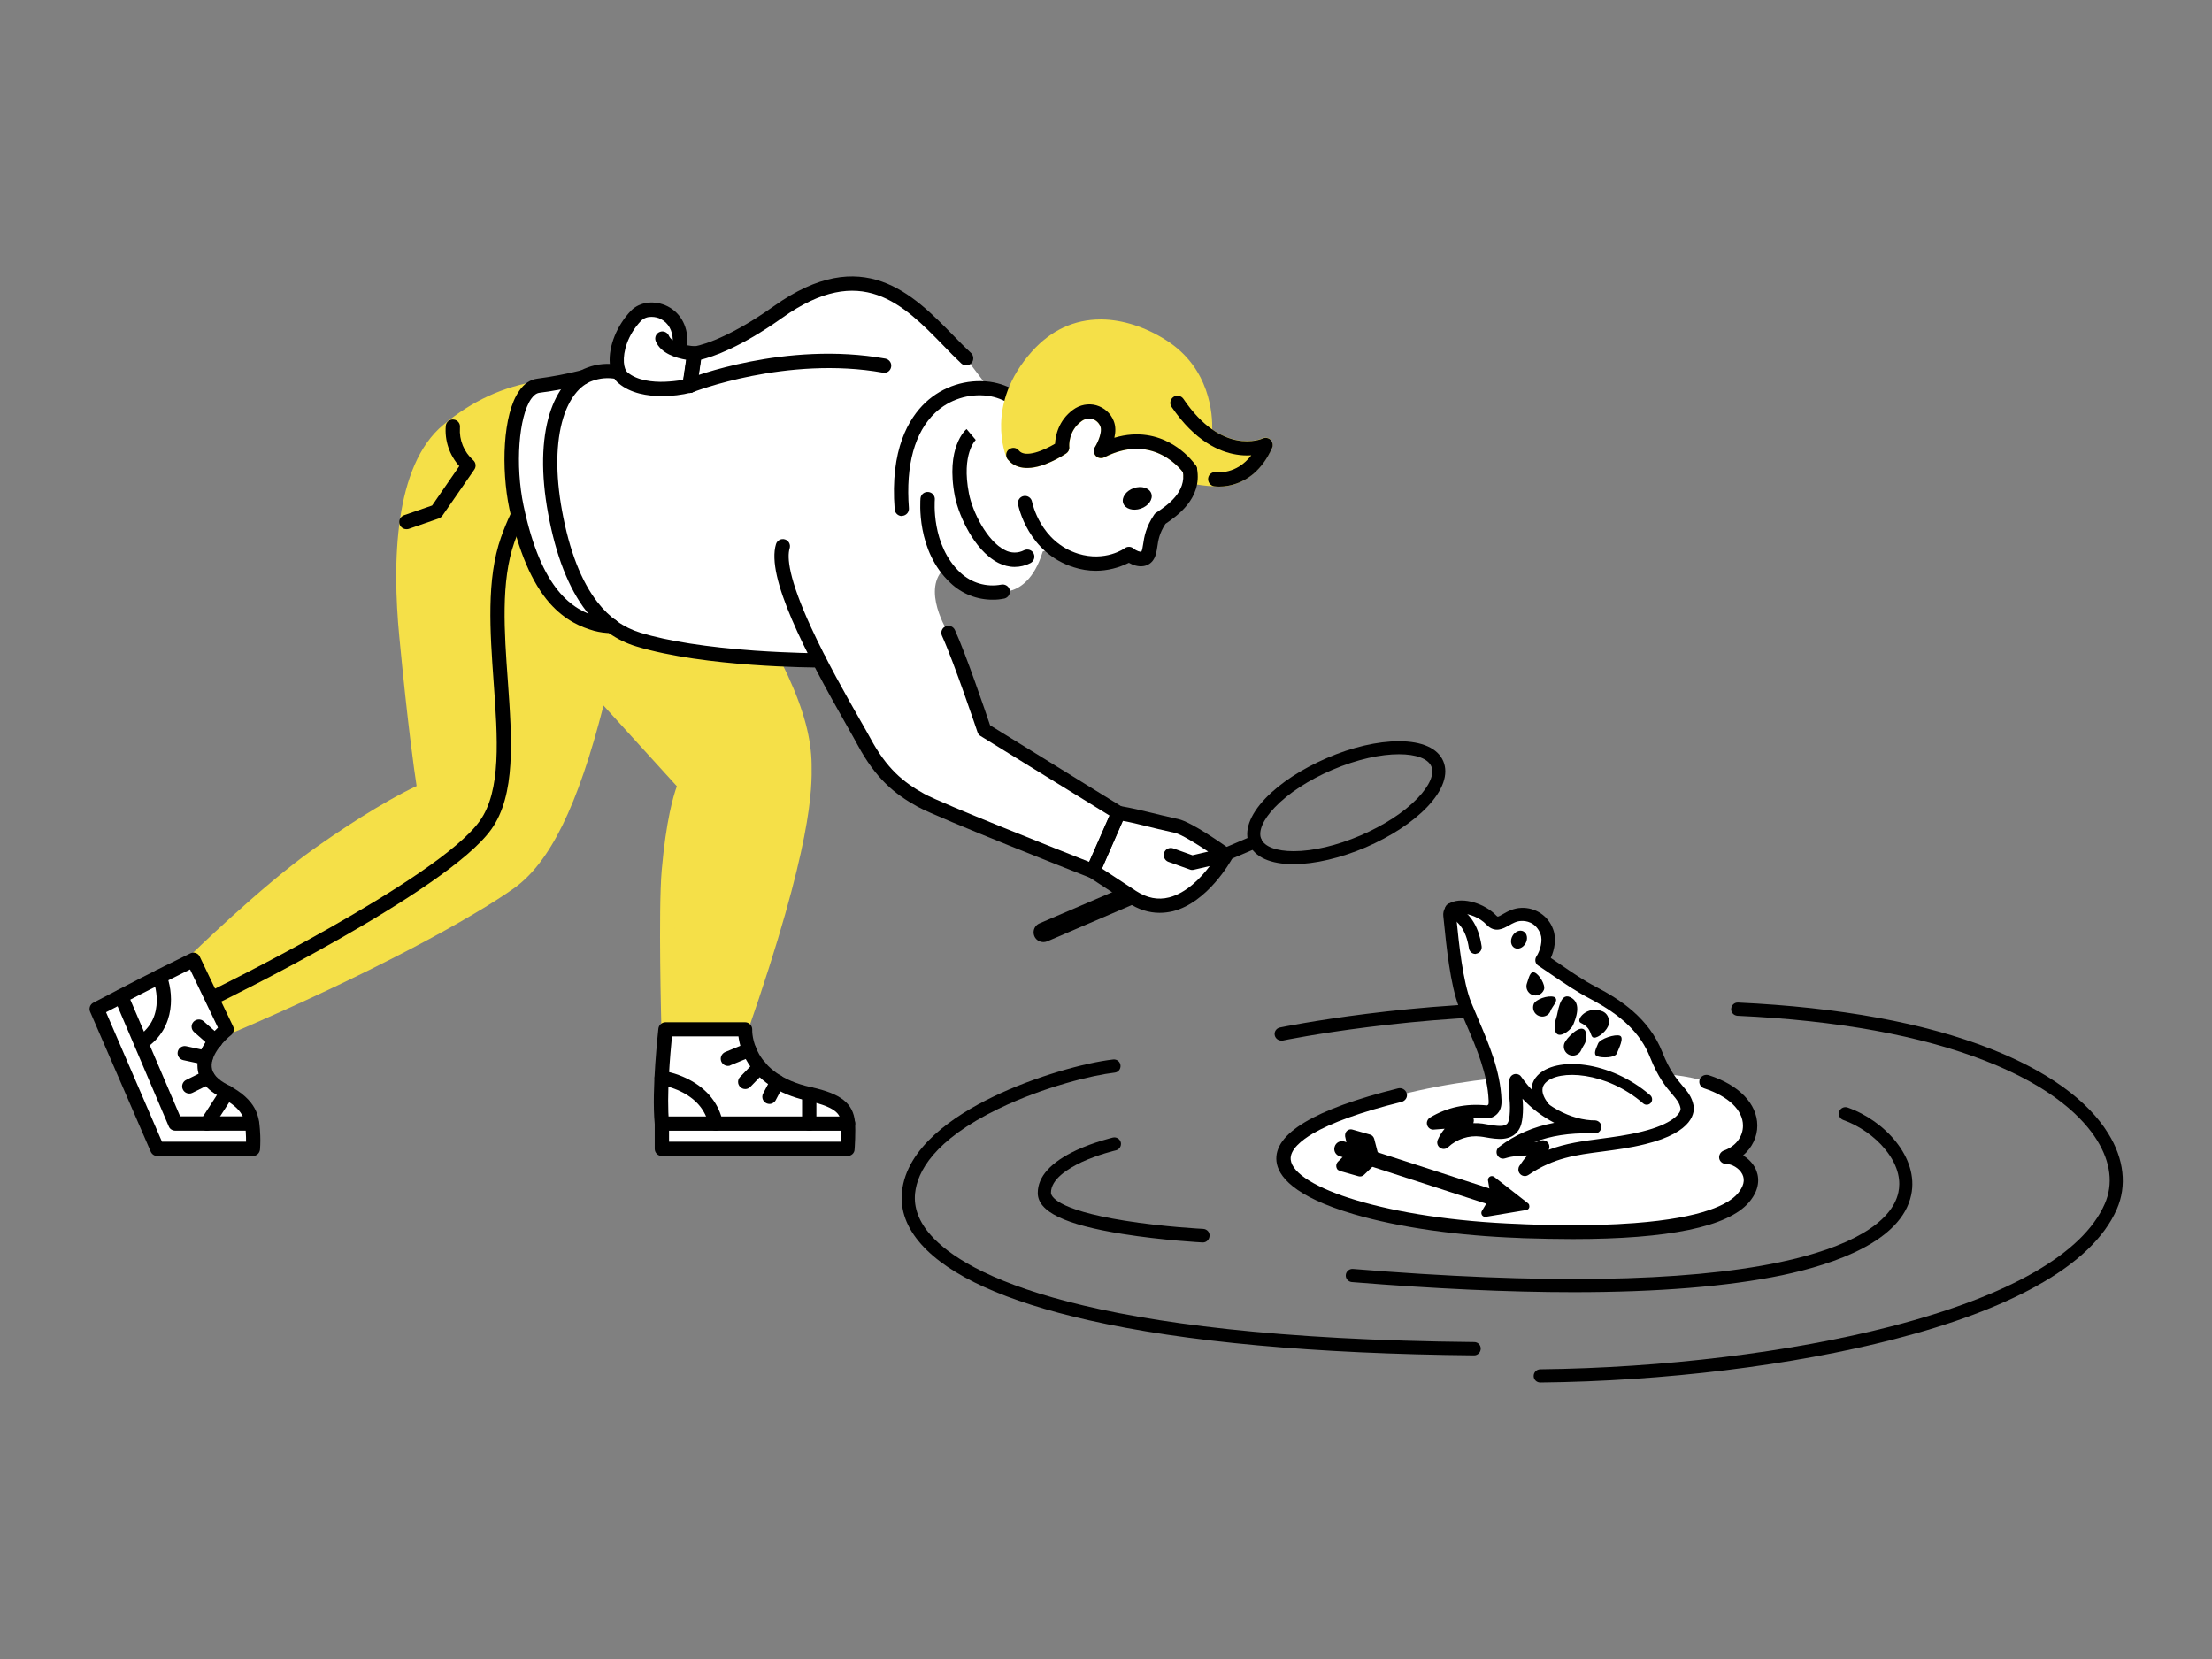 <?xml version="1.0" encoding="utf-8"?>
<!-- Generator: Adobe Illustrator 26.0.2, SVG Export Plug-In . SVG Version: 6.00 Build 0)  -->
<svg version="1.1" id="Ebene_1" xmlns="http://www.w3.org/2000/svg" xmlns:xlink="http://www.w3.org/1999/xlink" x="0px" y="0px"
	 viewBox="0 0 4000 3000" style="enable-background:new 0 0 4000 3000;" xml:space="preserve">
<rect x="0" y="0" width="4000" height="3000" fill="#808080" stroke="none"/>
<style type="text/css">
	.st0{fill:#FFFFFF;}
	.st1{fill:#F5E048;}
	.st2{fill:none;}
</style>
<g>
	<g transform="translate(1368.0 1508.0) rotate(0.0 287.0 140.0)  scale(1.511 1.507)">
		<g>
			<path d="M540.7,41.2c-4.3,0-7.8-3.5-7.8-7.8c0-3.1,1.8-6,4.7-7.1l56.3-24.1c3.9-1.7,8.6,0.1,10.2,4c1.7,3.9-0.1,8.6-4,10.2
				l-56.4,24.1C542.7,41,541.7,41.2,540.7,41.2z"/>
			<path d="M642.6,36.3c-27.5,0-46.3-8.4-52.9-23.9c-6.6-15.4,0.3-35,19.3-55c17.5-18.4,43.7-35.5,73.7-48.5
				c30-13,60.6-20.1,86-20.1h0.3c27.5,0,46.3,8.4,52.9,23.9s-0.3,35-19.3,55c-17.5,18.4-43.7,35.5-73.7,48.5
				c-30.1,12.8-60.6,20-85.9,20.1H642.6z M768.8-95.6c-21.3,0-49.4,5.7-79.9,18.8c-28.1,12.1-52.5,28-68.6,44.9
				C606-16.9,600.1-3,604.1,6.2s18.2,14.5,38.8,14.5c23.3,0,51.6-6.7,79.8-18.8c28.1-12.1,52.5-28,68.6-44.9
				c14.3-15,20.2-28.9,16.3-38.1C803.6-90.3,789.5-95.6,768.8-95.6z"/>
			<path d="M343.3,129.8c-6.5,0-11.7-5.2-11.7-11.7c0-4.7,2.7-8.9,7.1-10.8L548.8,17c5.8-2.6,12.8,0,15.4,6c2.6,5.8,0,12.8-6,15.4
				c-0.1,0-0.1,0.1-0.3,0.1l-210,90.4C346.4,129.5,344.8,129.8,343.3,129.8z"/>
		</g>
	</g>
	<g transform="translate(1706.0 1970.0) rotate(0.0 336.0 116.0)  scale(1.592 1.529)">
		<g id="Frog_1_-i2">
			<path class="st0" d="M518.1,6.7c112.1-30.1,234-27.2,290-25.4c127.2,4.9,124.5,82.9,80.9,98.6c16.2-0.1,41.8,21.4,19.3,48.5
				c-41.1,49.9-227.3,40-254,39c-48.1-1.4-81.5-4.4-127.8-10.2C420.6,146.1,275.4,74,518.1,6.7z"/>
			<path d="M714.8,177c-17.1,0-35.4-0.4-54.6-1c-2.3-0.1-4.4-0.1-5.8-0.3c-70.6-2.6-137.2-12.6-187.9-28
				c-69.7-21.3-86.4-45.8-88.2-62.6c-3.5-32.7,42.9-61.7,138-86.3c4.4-1.2,8.8,1.6,10,6s-1.6,8.8-6,10
				c-45.7,11.8-79.6,24.5-101.2,37.7c-11.9,7.4-25.9,18.8-24.6,30.7c3.5,32.2,109,70.4,260.5,76c1.4,0,3.5,0.1,5.8,0.3
				c19.8,0.8,72.4,2.7,123.9-1.4c78.5-6.2,107.1-22.4,117.5-34.9c6.7-8.3,8.6-16,5.3-22.8c-3.5-7.4-12.2-12.2-18.2-12.2h-0.1
				c-4,0-7.4-2.9-8-6.7s1.6-7.8,5.3-9.2c13.2-4.8,21.8-16.3,21.7-29.7c-0.1-18.2-16.6-34.5-44-43.8c-4.3-1.4-6.6-6.1-5.2-10.4
				c1.4-4.3,6.1-6.6,10.4-5.2c34.2,11.5,54.9,33.7,55.1,59.3c0.1,13.6-6,26.5-16.1,35.5c5.8,3.9,10.9,9.2,13.9,15.4
				c3.5,7.4,7.3,22.4-7.4,40.3C891,162.5,823.8,177,714.8,177z"/>
		</g>
	</g>
	<g transform="translate(52.0 860.0) rotate(0.0 825.0 613.0)  scale(1.66 1.66)">
		<g>
			<g>
				<g>
					<g>
						<path class="st1" d="M845.1,314.3c-0.8-56-33.5-122.7-110.8-239.3c0,0-58.2,4.5-99.5-32.7c-83-75-41.4-141.3-41.4-141.3
							s-22.7,1.4-36.8,3.6c-32.3,4.9-66,17.6-100.1,46C398.8-1.3,406.8,124.9,411.4,174c11,116.7,19.7,168.6,19.7,168.6
							c-34.9,15.4-81.2,45.5-116.2,70.2c-57.3,40.3-135,116.3-135,116.3l34.6,72.2c174.5-74.5,275-134,309.2-158.2
							c43.5-30.9,73-106.5,98.1-208.8l93,102.3c0,0-11.7,23.6-17.8,93.9c-3.8,43.5-0.3,172.6-0.3,172.6h79
							C842.7,410.8,845.5,347.3,845.1,314.3z"/>
						<path class="st1" d="M775.7,611.1H697c-4.3,0-7.7-3.4-7.8-7.5c-0.1-5.3-3.5-130.1,0.3-173.6c4.7-54.1,12.7-81.2,16.5-91.6
							l-79.9-87.9c-28,109.6-58.4,171.2-97.7,199.2c-43.1,30.6-150.2,90.7-310.7,159.2c-3.9,1.7-8.3,0-10.1-3.8L173,532.9
							c-1.4-3-0.8-6.6,1.6-8.9c0.8-0.8,78.7-76.9,135.9-117.3c25.6-18.2,73.4-50.4,112-68.5c-2.6-16.7-10-69.3-18.9-163.3
							c-7.7-80.4-5.6-185.6,47.9-230.1c31.6-26.3,65.6-42,103.9-47.7c14.1-2.2,36.4-3.6,37.5-3.6c4.3-0.3,8,3,8.3,7.3
							c0.1,1.7-0.3,3.2-1.2,4.7c-0.1,0.1-9.5,15.6-9.2,39.3c0.3,31.8,16.7,62.8,49.2,92.1c38.1,34.5,93.1,30.7,93.7,30.7
							c2.9-0.3,5.6,1.2,7.1,3.5c80.8,121.8,111.2,187.8,112,243.3l0,0c0.4,26.1,1.3,87.3-69.8,291.6C782,609,779,611.1,775.7,611.1z
							 M704.5,595.5h65.6c68.4-197.5,67.4-256,67.1-281.1l0,0c-0.8-51.6-29.8-114.7-107.1-231.5c-15.2,0.3-63.8-1.7-100.7-34.9
							c-24.8-22.4-54.3-58.8-54.3-104.5c0-11.5,1.9-23,5.7-33.7c-7.3,0.6-16.3,1.6-23.1,2.5c-35.4,5.3-66.9,19.8-96.4,44.4
							C438.1-24,423.6,11.8,418.1,62.9c-3.4,31.8-3.1,68.9,0.9,110.5c10.9,115.1,19.6,167.6,19.7,168.1c0.6,3.5-1.3,7-4.5,8.4
							c-38.4,17-88.5,50.8-114.9,69.4C270.7,453.7,206.1,515,189.5,531l28.9,60.4C423.2,503.5,510,443.5,519.3,436.9
							c37.2-26.5,67.4-91.3,95.1-204.3c1-4.2,5.2-6.7,9.5-5.7c1.6,0.4,2.9,1.2,3.9,2.3l93,102.3c2.2,2.3,2.6,5.8,1.2,8.7
							c-0.1,0.1-11.2,23.9-17,91.2C701.8,467.8,703.9,567.2,704.5,595.5z"/>
					</g>
					<path d="M199.3,577.2c-4.3,0-7.8-3.5-7.8-7.8c0-3,1.7-5.7,4.4-7c2.5-1.2,249.2-121.8,295.2-185.9
						c23.9-33.2,19.7-90.8,15.3-151.8c-3.9-55-8-111.8,8-157.3c11.8-33.3,33.7-77,71.5-95.9c3.8-1.9,8.6-0.5,10.5,3.4
						c1.9,3.8,0.5,8.6-3.4,10.5c-0.1,0-0.1,0.1-0.3,0.1c-18.3,9.1-44.1,31.6-63.7,87.2c-14.9,42.4-11,97.7-7.1,151
						c4.5,63.8,8.9,124.1-18.2,161.9C455.4,452.9,213,571.5,202.8,576.4C201.6,577,200.5,577.2,199.3,577.2z"/>
					<path d="M411.4,58.4c-4.3,0-7.8-3.5-7.8-7.8c0-3.4,2.1-6.2,5.2-7.4l30.6-10.6L469-10.3c-10.8-12.1-16.1-27.9-14.7-44
						c0.5-4.3,4.4-7.3,8.7-6.7c4.3,0.5,7.3,4.4,6.7,8.7c0,0.1,0,0.1,0,0.3c-0.9,13.4,4.4,26.3,14.4,35.2c3,2.6,3.5,7,1.3,10.2
						l-34.8,50.3c-0.9,1.3-2.3,2.3-3.9,3l-32.9,11.4C413.2,58.3,412.3,58.4,411.4,58.4z"/>
				</g>
				<g>
					<g>
						<path class="st0" d="M215.6,603.4l-36.3-75.9c0,0-49.2,24.1-78.6,39.7c-1.3,0.6-26.6,13.9-26.6,13.9l66,152.3h104.2
							c0.5-6.4,0.5-12.7,0-18.9c-1-13.1-1-28.3-31.1-44C163.1,644.7,215.6,603.4,215.6,603.4"/>
						<path d="M244.2,741.2H140c-3.1,0-5.8-1.8-7.1-4.7l-66-152.3c-1.7-3.8-0.1-8.2,3.5-10c8.8-4.5,25.6-13.4,26.6-13.9
							c29.2-15.4,78.3-39.6,78.9-39.8c3.9-1.9,8.6-0.3,10.4,3.5c0,0,0,0,0,0.1l36.3,75.9c1.6,3.2,0.6,7.3-2.2,9.5
							c-6.4,4.9-22.4,20.9-21.1,34.8c0.6,7.3,6.5,13.7,17.3,19.3c32.7,17,34.1,35.2,35.2,48.5l0.1,1.7c0.5,6.7,0.5,13.6,0,20.4
							C251.4,738.2,248.2,741.2,244.2,741.2z M145.1,725.6h91.6c0-3,0-6.7-0.3-10.5l-0.1-1.8c-0.9-11.8-1.8-22.8-26.8-35.9
							c-15.7-8.2-24.4-18.8-25.6-31.8c-1.8-19.1,14-36.4,22.2-44.2L175.7,538c-14.7,7.3-49,24.3-71.3,36.1
							c-0.9,0.5-12.6,6.6-20.2,10.5L145.1,725.6z"/>
					</g>
					<path d="M242.9,713.6h-83.3c-3.1,0-6-1.8-7.1-4.7l-59-138.5c-1.6-4,0.3-8.6,4.3-10.1c3.9-1.6,8.3,0.3,10,4L164.9,698H243
						c4.3,0,7.8,3.5,7.8,7.8C250.7,710.1,247.2,713.6,242.9,713.6L242.9,713.6z"/>
					<path d="M122.9,625.4c-4.3,0-7.8-3.5-7.8-7.8c0-2.6,1.3-5.1,3.5-6.5c32.6-21.5,17.4-60.7,16.7-62.4c-1.6-4,0.3-8.6,4.3-10.1
						s8.6,0.3,10.1,4.3l0,0c7.4,18,12.1,58.2-22.6,81.2C125.9,625,124.5,625.4,122.9,625.4z"/>
					<path d="M194.1,713.7c-4.3,0-7.8-3.5-7.8-7.8c0-1.6,0.4-3,1.3-4.3l21.8-33.7c2.3-3.6,7.1-4.8,10.8-2.5
						c3.6,2.3,4.8,7.1,2.5,10.8l-0.2,0.1L200.7,710C199.2,712.4,196.7,713.7,194.1,713.7z"/>
					<path d="M203.1,623.8c-1.9,0-3.8-0.6-5.1-1.9l-18-15.8c-3.2-2.9-3.5-7.8-0.6-11c2.9-3.1,7.7-3.5,10.9-0.8l18,15.8
						c3.2,2.9,3.5,7.8,0.8,11C207.5,622.8,205.4,623.8,203.1,623.8L203.1,623.8z"/>
					<path d="M192.8,641.8c-0.5,0-1.2,0-1.7-0.1l-22.8-4.9c-4.2-0.9-6.9-5.1-6-9.2c0.9-4.2,5.1-6.9,9.2-6l22.8,4.9
						c4.2,0.9,6.9,5.1,6,9.2C199.7,639.2,196.4,641.8,192.8,641.8z"/>
					<path d="M174.9,673.2c-4.3,0-7.8-3.5-7.8-7.8c0-3,1.7-5.7,4.3-7l20.2-10c3.9-1.8,8.6-0.1,10.4,3.8c1.8,3.8,0.3,8.3-3.5,10.2
						l-20.2,10C177.2,673,176.1,673.2,174.9,673.2z"/>
				</g>
				<g>
					<g>
						<path class="st0" d="M693.7,603.3c0,0-7.7,65.9-4,102.7v27.5h202.2c0,0,1.3-18.8,0.4-28.9c-1.3-13.5-7.8-23.5-41.9-30.9
							c-72.8-15.8-70-70.4-70-70.4H693.7z"/>
						<path d="M891.9,741.2H689.7c-4.3,0-7.8-3.5-7.8-7.8v-27.1c-3.6-37.4,3.8-101.3,4-103.9c0.5-3.9,3.8-6.9,7.8-6.9h86.6
							c4.3,0,7.8,3.5,7.8,7.8c0,0.1,0,0.3,0,0.4c-0.1,1.9-1,48.4,63.9,62.5c32.7,7.1,46,17.6,48,37.7c1,10.6-0.3,29.3-0.4,30.2
							C899.5,738.1,896.1,741.2,891.9,741.2z M697.5,725.6h187.2c0.4-6.7,0.4-13.6,0-20.4c-0.6-7.4-1.6-16.5-35.8-24
							c-22.3-4.9-52.1-16.6-67.6-45.1c-4.3-7.8-7-16.3-8.2-25.2h-72.4c-1.8,17.8-6.1,65.4-3.2,94.2c0,0.3,0,0.5,0,0.8V725.6z"/>
					</g>
					<g>
						<line class="st2" x1="689.7" y1="705.9" x2="892.5" y2="705.9"/>
						<path d="M892.5,713.7H689.7c-4.3,0-7.8-3.5-7.8-7.8s3.5-7.8,7.8-7.8h202.8c4.3,0,7.8,3.5,7.8,7.8
							C900.2,710.2,896.7,713.7,892.5,713.7L892.5,713.7z"/>
					</g>
					<g>
						<path class="st0" d="M689.5,656.1c0,0,50.1,6.9,58.9,49.8"/>
						<path d="M748.4,713.7c-3.6,0-6.9-2.6-7.7-6.2c-3.1-15.3-12.6-27.2-28.3-35.5c-7.5-3.9-15.7-6.7-24-8.2
							c-4.3-0.5-7.3-4.5-6.6-8.8c0.5-4.3,4.5-7.3,8.8-6.6l0,0c10,1.7,19.7,4.9,28.7,9.6c20,10.4,32.7,26.5,36.7,46.4
							c0.9,4.3-1.8,8.3-6.1,9.2C749.4,713.7,748.9,713.8,748.4,713.7L748.4,713.7z"/>
					</g>
					<path d="M850.2,713.7c-4.3,0-7.8-3.5-7.8-7.8v-32.2c0-4.3,3.5-7.8,7.8-7.8s7.8,3.5,7.8,7.8v32.2
						C858,710.3,854.5,713.7,850.2,713.7L850.2,713.7z"/>
					<g>
						<line class="st2" x1="761.6" y1="635.3" x2="784.9" y2="625.9"/>
						<path d="M761.6,643.1c-4.3,0-7.8-3.5-7.8-7.8c0-3.1,1.9-6,4.8-7.3l23.3-9.6c4-1.7,8.6,0.3,10.1,4.3c1.7,4-0.3,8.6-4.3,10.1
							l-23.3,9.6C763.7,643,762.6,643.1,761.6,643.1z"/>
					</g>
					<g>
						<line class="st2" x1="780.5" y1="660.5" x2="796.2" y2="644.4"/>
						<path d="M780.5,668.3c-4.3,0-7.8-3.5-7.8-7.8c0-2.1,0.8-4,2.2-5.4l15.7-16.2c3-3.1,7.9-3.1,11-0.1s3.1,7.9,0.1,11L786,666
							C784.5,667.5,782.6,668.3,780.5,668.3z"/>
					</g>
					<g>
						<line class="st2" x1="806.9" y1="676.7" x2="815.3" y2="660.4"/>
						<path d="M806.9,684.5c-4.3,0-7.8-3.5-7.8-7.8c0-1.3,0.3-2.5,0.9-3.6l8.6-16.3c1.9-3.8,6.7-5.3,10.5-3.2
							c3.8,2.1,5.3,6.7,3.2,10.5l-8.6,16.3C812.4,682.9,809.7,684.5,806.9,684.5z"/>
					</g>
				</g>
				<g>
					<path class="st0" d="M1250.6,381.8c-33.3-7.3-39-10-63.3-14.3l-146.6-90.4c0,0-25.7-76.5-38.9-105.7c0,0-31.1-48.4-2.9-71.6
						c3.1,4.2,6.5,8,10.4,11.7l0,0l0,0c1.3,1.3,2.7,2.5,4.3,3.6c13.5,10.4,30.6,14.5,47.3,11.4c0,0,47.9,4.8,50.7-93.8
						c1.8-59.9-7.5-81.6-7.5-81.6s-17-39.4-57.7-45.4l-25.3-33.3c-50.1-47.1-99.9-125.3-204.9-50.5c-58.8,41.9-90.9,45.4-90.9,45.4
						c-5.6-0.4-11.2-1.4-16.6-3c7.9-41.9-32.2-53.8-47.2-38.1c-20,20.9-24.8,48.9-18,62.3l-2-1.2c-10.2-2.1-20.9-1.2-30.6,2.5
						c-2.3,0.9-4.7,1.9-6.9,3.2l0,0c-16.1,4-32.4,7.1-48.9,9.3c-28.1,3.8-35.2,78.2-23.9,132.2c21.5,102.7,62.1,120.4,86.6,127.4
						c5.4,1.4,11.2,2.1,16.7,2.1l0,0c8.8,6.6,18.8,11.7,29.4,14.8c74.6,22.7,197.3,22.7,197.3,22.7l0,0
						c19.7,38.4,40.7,73.5,48.6,88.3c18.3,34,36.8,50.1,61.9,63.9C994,366,1159.3,431,1159.3,431s13.6,9.2,42.5,28
						c57.1,37.1,102-45.7,102-45.7S1264.3,384.7,1250.6,381.8z"/>
					<path d="M1159.3,438.7c-1,0-1.9-0.1-2.9-0.5c-6.7-2.6-166-65.2-188.5-77.7c-24.8-13.7-45.3-30.5-65-67.1
						c-2.5-4.7-6.2-11.2-10.9-19.5c-47-82.5-88.9-163.7-78-199.2c1.3-4.2,5.6-6.4,9.7-5.2c4.2,1.3,6.4,5.6,5.2,9.7l0,0
						c-3,9.7-1.3,32.6,23.3,86.1c17,37.1,38.9,75.5,53.3,100.8c4.8,8.4,8.6,15,11.2,19.8c17.9,33.3,35.8,48,58.8,60.8
						c18.9,10.5,148,61.6,179.6,74.1l22.2-50.5l-140.6-86.7c-1.6-0.9-2.7-2.5-3.2-4.2c-0.3-0.8-25.7-76.4-38.7-104.9
						c-1.8-3.9,0-8.6,3.9-10.2c3.9-1.7,8.4,0,10.2,3.9c12.1,26.5,33.6,89.8,38.3,103.8l144.1,89c3.2,2.1,4.5,6.2,3,9.7l-27.9,63.4
						C1165.2,436.9,1162.4,438.7,1159.3,438.7z"/>
					<path d="M1050.1,135.2c-17.1,0.1-33.6-6.4-46-18.2c-37.7-35-32.8-89.9-32.7-92.2c0.4-4.3,4.3-7.4,8.6-6.9
						c4.3,0.4,7.4,4.2,7,8.4c0,0.5-4.3,49.5,27.8,79.4c11.9,11.2,28.4,16.1,44.5,13.1c4.2-0.9,8.4,1.7,9.3,5.8
						c0.9,4.2-1.6,8.2-5.6,9.3C1058.6,134.8,1054.3,135.3,1050.1,135.2z"/>
					<path d="M861.2,209.1c-5.1,0-124.8-0.3-199.4-23c-21.7-6.6-39.4-19.2-54.5-38.5C588.1,122.8,574.1,87,565.7,41
						c-7.8-42.3-7.1-79.8,1.7-108.3c8-25.8,22.6-43.7,40.9-50.3c11-4.2,23.1-5.2,34.6-2.9c4.3,0.8,7,4.8,6.2,9.1s-4.8,7-9.1,6.2l0,0
						c-8.8-1.8-18-1-26.5,2.2c-13.6,4.9-24.8,19.2-31.3,40.2c-8,26.2-8.6,61.1-1.3,100.9c7.9,43.6,21,77.2,38.7,99.9
						c13,16.7,28.3,27.5,46.7,33.2c29.8,9.1,73,15.8,124.7,19.5c39.3,2.7,69.9,2.9,70.2,2.9c4.3,0,7.8,3.5,7.8,7.8
						S865.6,209.1,861.2,209.1L861.2,209.1z"/>
					<path d="M951.1,44.1c-4,0-7.4-3.1-7.8-7.1c-5.2-65.5,15.4-99.5,33.5-116.6c18.8-17.6,44.6-25.9,70.2-22.6
						c44.9,6.4,63.4,48.3,64.2,50.1c1.7,4-0.3,8.6-4.2,10.1s-8.4-0.1-10.1-4c-0.3-0.5-16.1-35.8-52.1-40.9c-20.9-2.7-42,4-57.3,18.4
						c-22.4,21.1-32.3,57.1-28.7,104c0.4,4.3-2.9,8-7.1,8.4C951.5,44.1,951.4,44.1,951.1,44.1z"/>
					<path d="M689.7-86.6c-15.7,0-34-2.9-47.1-13.9c-5.7-4.5-9-12.1-9.7-21.9c-1.3-18.8,7.8-41.1,23-57.1c9.6-10,26.2-11.9,40.2-4.8
						c15,7.8,22.7,23.3,21.3,42.4c2.7,0.5,5.6,0.9,8.3,1c4.3,0.3,7.7,3.9,7.4,8.2c0,0.3,0,0.5-0.1,0.8l-5.3,35
						c-0.5,3.1-2.7,5.6-5.8,6.4C711.3-87.8,700.5-86.6,689.7-86.6z M678.4-172.9c-4.2-0.1-8.3,1.3-11.4,4.3
						c-15,15.7-19.5,34.1-18.7,45.3c0.4,5.1,1.8,9.1,3.9,10.8l0.1,0.1c10.8,9.1,27.9,10.6,40.2,10.2c6.9-0.3,13.6-0.9,20.4-2.2
						l3.2-21.8c-10.6-1.8-27.6-6.7-33.1-20.2c-1.6-4,0.4-8.6,4.4-10.1c3.9-1.6,8.4,0.4,10,4.3c0.9,1.9,2.3,3.6,4.2,4.7
						c-0.3-10.6-4.8-18.7-13-23C685.7-172,682.1-172.9,678.4-172.9z"/>
					<path d="M720-90c-4.3,0-7.8-3.5-7.8-7.8c0-0.4,0-0.8,0.1-1.2l5.3-35c0.5-3.5,3.4-6.2,6.9-6.6c0.3,0,31.4-4.2,87.2-44
						c96.8-68.9,151.4-13.1,195.3,31.8c6.7,6.9,13.1,13.4,19.5,19.3c3.1,3,3.2,7.9,0.4,11c-3,3.1-7.9,3.2-11,0.4
						c-6.6-6.2-13.1-12.8-19.8-19.8c-43.8-44.9-89.2-91.2-175.1-30.1c-45.9,32.7-76.3,42.7-88.6,45.7L728-96.6
						C727.1-92.8,723.8-90,720-90z"/>
					<path d="M720-90c-4.3,0-7.8-3.5-7.8-7.8c0-3.2,1.9-6.1,4.9-7.3c4.3-1.7,107.3-41.8,216.2-22.3c4.2,0.9,7,4.9,6.1,9.2
						c-0.8,4.2-4.7,6.9-8.8,6.1c-104.7-18.7-206.8,21-207.8,21.5C721.9-90.3,721-90,720-90z"/>
					<path d="M1231.8,476.3c-11.5,0-23.1-3.6-34.1-10.9c-28.7-18.7-42.5-28-42.7-28c-3.1-2.1-4.3-6.1-2.7-9.6l27.9-63.4
						c1.4-3.2,4.9-5.2,8.4-4.5c14.1,2.5,22.2,4.5,32.6,7c7.9,1.9,16.9,4.2,31.1,7.3c14.5,3.2,49.2,27.8,56.2,32.8
						c0.1,0.1,0.4,0.3,0.5,0.4c1.2,1,2.1,2.5,2.5,4c0.1,0.4,0.1,0.8,0.3,1.2c0.1,1.6-0.1,3.2-0.9,4.7c-1.7,3-26.7,47.7-64.6,57.3
						C1241.5,475.7,1236.7,476.3,1231.8,476.3z M1169.1,428.1c6.5,4.3,18.7,12.3,37.1,24.4c12.1,7.8,23.9,10.1,36.1,7
						c18.8-4.8,34.6-21.3,44.2-34.1l-17.4,4c-1.4,0.4-3,0.3-4.4-0.3l-23.2-8.3c-4-1.4-6.1-6-4.7-10s5.8-6.1,9.9-4.7l21,7.5l17.1-4
						c-13.9-9.3-29.7-18.9-36.2-20.4c-14.4-3.1-24-5.6-31.6-7.4c-8.7-2.2-15.4-3.9-25.4-5.7L1169.1,428.1z"/>
					<path d="M634.6,171.6c-6.4,0-12.7-0.9-18.8-2.5c-13.5-3.9-31.1-10.8-48.3-30.1c-19.5-22.2-34.2-56.9-44-103.1
						C514.6-7,516.1-66.8,534.4-92.5c5.4-7.7,11.9-12.1,19.6-13.1c16.1-2.1,32.2-5.2,47.9-9.1c4.2-1.2,8.4,1.3,9.6,5.4
						c1.2,4.2-1.3,8.4-5.4,9.6c-16.5,4.2-33.1,7.3-49.9,9.5c-3.1,0.4-6.1,2.6-8.9,6.6C533.7-64.3,529.8-11,539,32.7
						c19.5,92.7,53.6,113.6,81.2,121.4c4.8,1.2,9.7,1.8,14.7,1.8l0,0c4.3,0,7.8,3.5,7.8,7.8C642.5,168.1,639,171.6,634.6,171.6
						L634.6,171.6z"/>
				</g>
			</g>
			<g>
				<path class="st0" d="M1265-6.5c0,0-35.2-51.9-96.9-20.2c0,0,11.4-18,6.5-29.8c-5.2-12.5-20.4-17.5-32.6-8.7
					c-18.4,13.4-16.5,34.9-16.5,34.9s-38.5,26.2-53.3,8c0,0-28.5-1-45.9-22.6c0,0-19.7,16.3-10,65.9c4.3,21.8,23.1,60.8,48,69
					c7.7,2.5,16,1.8,23.1-1.8l28.1-9.1l0,0c7.4,6,16,10.4,25,13.2c33.7,10.5,57.9-7.1,57.9-7.1c5.8,5.1,16.1,8.2,20.1,1.6
					c4.8-7.8,0.6-20.9,13.9-40.2C1243.1,39.5,1270.2,22.6,1265-6.5z"/>
				<g>
					<path class="st1" d="M1125.8-30.2c0,0-1.9-21.5,16.5-34.9c12.2-8.8,27.4-3.8,32.6,8.7c4.9,11.8-6.5,29.8-6.5,29.8
						c61.7-31.6,96.9,20.2,96.9,20.2c0.4,2.2,0.6,4.5,0.6,6.7l0,0c7,1.8,19.5,3.6,26.8,3.5c0,0,35.7,5.8,54.9-37.2
						c0,0-30.5,14-65.9-13l-0.1-0.3c0,0,6.2-60.8-46.3-94.2c-37.2-23.6-93.4-36.8-136.2,10.9c-49.2,54.7-26.3,107.8-26.3,107.8
						C1087.3-4,1125.8-30.2,1125.8-30.2z"/>
					<path class="st1" d="M1297.3,12.1c-1.8,0-3.5-0.1-5.3-0.4h-0.3c-9.5-0.3-18.8-1.6-27.9-3.8c-3.5-0.8-6-3.9-6-7.5
						c0-1.3-0.1-2.5-0.3-3.8c-5.7-7.5-35.9-42-85.9-16.3c-3.8,1.9-8.6,0.5-10.5-3.4c-1.3-2.5-1.2-5.4,0.4-7.8
						c3-4.8,8.4-16.6,5.8-22.7c-1.6-3.9-4.8-6.7-8.7-7.9c-4.2-1-8.6-0.1-11.9,2.5c-14.7,10.6-13.2,27.8-13.2,27.9
						c0.3,2.9-1,5.6-3.4,7.1c-7.1,4.7-14.8,8.6-22.7,11.7c-23.2,8.7-35.2,1.9-40.9-5.2c-0.4-0.5-0.8-1.2-1.2-1.8
						c-1-2.3-24.3-58.2,27.6-116c20.8-23.1,45.9-34.8,74.8-34.8c0.4,0,0.9,0,1.3,0c22.8,0.3,47.6,8.3,70,22.6
						c48.3,30.6,50.6,81.8,50.2,97.2c29.6,20.5,53.8,10.2,54.9,9.7c3.9-1.8,8.6,0,10.2,3.9c0.9,1.9,0.9,4.3,0,6.4
						C1339.4,3.5,1313.2,12.1,1297.3,12.1z M1292.6-3.9c0.4,0,0.8,0,1.3,0.1c1,0.1,21.7,2.9,38-18.3c-13.7,0.9-33.6-1.8-55.1-18
						c-1.4-1-2.3-2.6-2.9-4.3l-0.1-0.3c-0.3-0.9-0.3-1.8-0.3-2.7c0.3-2.3,4.9-56.6-42.8-86.8c-17.6-11.2-78.6-43.5-126.3,9.5
						c-41.4,46.2-27.8,90.9-25.2,98.3c7.5,7.3,27.4-1.3,38.8-8.2c0.4-8.3,3.5-25.2,19.6-37c7.3-5.4,16.6-7.3,25.3-4.9
						c8.6,2.5,15.6,8.6,18.9,16.9c2.5,6,2.2,12.6,0.8,18.5c26.3-7.9,47.2-1.8,60.8,5.7c11,6,20.6,14.4,28,24.5c0.6,0.9,1,1.9,1.2,3
						c0.1,0.6,0.3,1.2,0.3,1.8c6.4,1.3,13,1.9,19.5,2.1h0.2V-3.9z"/>
				</g>
				<ellipse transform="matrix(0.945 -0.326 0.326 0.945 57.872 395.11)" cx="1208" cy="24.9" rx="16.2" ry="11.8"/>
				<path d="M1265,1.3c-2.6,0-4.9-1.3-6.5-3.4c-1.3-1.9-32.3-45.7-86.9-17.8c-3.8,1.9-8.6,0.5-10.5-3.4c-1.3-2.5-1.2-5.4,0.4-7.8
					c3-4.8,8.4-16.6,5.8-22.7c-1.6-3.9-4.8-6.7-8.7-7.9c-4.2-1-8.6-0.1-11.9,2.5c-14.4,10.5-13.4,27.2-13.2,28
					c0.3,2.9-1,5.4-3.4,7.1c-7.1,4.7-14.8,8.6-22.7,11.7c-23.2,8.7-35.2,1.9-40.9-5.2c-2.7-3.4-2.2-8.3,1.2-10.9s8.3-2.2,10.9,1.2
					c7,8.6,27.6-0.3,39.4-7.4c0.4-8.3,3.5-25.2,19.6-37c7.3-5.4,16.6-7.3,25.3-4.9c8.6,2.5,15.6,8.6,18.9,16.9
					c2.5,6,2.2,12.6,0.8,18.5c26.3-7.9,47.2-1.8,60.8,5.7c11,6,20.6,14.4,28,24.5c2.5,3.5,1.4,8.4-2.1,10.8
					C1268.1,0.9,1266.5,1.3,1265,1.3L1265,1.3z"/>
				<path d="M1162.4,103.7c-8,0-16.2-1.3-23.9-3.8c-50.1-15.6-60.4-66.4-60.8-68.5c-0.8-4.3,1.9-8.3,6.1-9.1
					c4.2-0.8,8.3,1.9,9.1,6.1c0.4,1.8,9.2,43.8,50.2,56.7c29.7,9.2,50.7-5.8,50.8-6c3-2.2,7-1.9,9.7,0.4c3.2,2.7,7.3,3.8,8.4,3.4
					c0.9-1.6,1.4-4.5,1.9-7.9c1.2-8,2.9-18.9,12.2-32.6c0.5-0.8,1.2-1.4,1.9-1.9l1.6-1c11-7.5,31.6-21.7,27.6-44.2
					c-0.8-4.3,2.1-8.3,6.4-9.1s8.3,2.1,9.1,6.4c5.7,32.6-22.2,51.6-34.2,59.8l-0.3,0.3c-6.6,10.1-7.8,17.9-8.8,24.9
					c-0.8,4.9-1.4,9.6-4,13.7c-2.3,3.9-6.4,6.6-11,7.3c-5.7,0.9-11.4-1-16-3.6C1187.3,100.5,1175,103.7,1162.4,103.7z"/>
				<path d="M1296.9,12c-1.8,0-3.8-0.1-5.6-0.4c-4.3-0.6-7.1-4.7-6.5-8.9c0.6-4.3,4.7-7.1,8.9-6.5l0,0c1.2,0.1,21.8,2.9,38.1-18.3
					c-5.4,0.4-10.9,0.1-16.2-0.8c-18.2-2.9-45.1-14.3-70.7-52c-2.5-3.5-1.4-8.4,2.1-10.8s8.4-1.4,10.8,2.1
					c41.9,62,84.6,44,86.4,43.2c3.9-1.8,8.6,0,10.2,3.9c0.9,2.1,0.9,4.3,0,6.4c-11,24.8-27.4,34.9-39.2,38.9
					C1309.5,10.8,1303.3,12,1296.9,12z"/>
				<path d="M1073.9,99.5c-6.1,0-12.1-1.6-17.5-4.3c-14.5-7.3-25.4-21.9-31.9-33.1c-7.4-12.7-13.2-27.4-15.6-39.4
					c-10.4-53.4,11.7-72.6,12.7-73.4l10,11.9l0.1-0.1c-0.1,0.1-16,15-7.5,58.5c3.8,19.6,19.6,51.9,39.2,61.6
					c6.5,3.5,14.4,3.5,20.9,0.1c3.9-1.8,8.6-0.3,10.4,3.6c1.8,3.9,0.3,8.4-3.5,10.4C1085.7,98.1,1079.9,99.5,1073.9,99.5z"/>
			</g>
		</g>
	</g>
	<g transform="translate(1184.0 1872.0) rotate(0.0 851.0 265.0)  scale(1.531 1.534)">
		<g>
			<path d="M967.8,377.4C967.8,377.4,967.6,377.4,967.8,377.4c-188.6-1.8-341.9-15.8-455.6-41.5c-97.8-22.1-164.2-52.1-197.4-89.4
				c-17.4-19.5-25-40.3-22.8-62c5.4-52.3,61.5-89.8,107.5-111.9c49.9-24.1,109.2-40.3,142-44c4.3-0.5,8.2,2.6,8.6,6.9
				c0.5,4.3-2.6,8.2-6.9,8.6c-25.6,2.9-83,16.5-137,42.5c-76.9,37.1-96.1,74.7-98.7,99.6c-1.8,17.1,4.5,33.9,18.9,49.9
				c40.2,44.9,176.7,121.1,641.5,125.6c4.3,0,7.8,3.5,7.7,7.9C975.5,373.9,972,377.4,967.8,377.4z"/>
			<path d="M1045.9,409.4c-4.3,0-7.8-3.4-7.8-7.7s3.4-7.8,7.7-7.9c145-1.6,296-20,414.4-50.5c139.4-35.9,226.9-85.9,252.5-144.6
				c10.1-23.1,7-48.9-9.1-74.8c-15.7-25.3-51.2-62.1-131.5-93.5c-76.5-30-175.1-47.9-293.3-53.3c-4.3-0.3-7.7-3.9-7.4-8.2
				s3.9-7.7,8.2-7.4c119.9,5.6,220.2,23.9,298.2,54.5c66.7,26.1,114.8,60.6,139,99.9c18.7,30,22.2,61.7,10.1,89.2
				c-14.7,33.5-46.8,64.1-95.5,90.9c-43.3,24-99.7,45-167.5,62.4C1344.4,389.2,1192,407.9,1045.9,409.4L1045.9,409.4z"/>
			<path d="M1085.3,302.9c-77,0-164.6-4-262-11.9c-4.3-0.4-7.5-4.2-7.1-8.4c0.4-4.3,4.2-7.4,8.4-7.1
				c222.1,18.2,391.6,15.6,503.7-7.8c83-17.3,133-46.6,140.6-82.5c2.5-11.5,1.7-29.6-15.6-50.7c-12.3-15.2-30.9-28-49.5-34.6
				c-4-1.4-6.2-5.8-4.8-9.9c1.4-4,5.8-6.2,9.9-4.8c43.5,15.2,84.6,59,75.1,103.2c-11.5,54.2-89.4,81.3-152.7,94.6
				C1267.3,296.2,1185,302.9,1085.3,302.9z"/>
			<path d="M647.5,244.3c-0.1,0-0.3,0-0.4,0c-0.5,0-47.7-2.5-94.4-10C484.3,223.4,452.4,208,452.4,186c0-19.5,15.4-36.4,45.9-50.6
				c21.1-9.7,42-14.5,42.9-14.8c4.2-0.9,8.3,1.7,9.3,5.8c0.9,4.2-1.7,8.3-5.8,9.3c-0.4,0.1-20.4,4.7-40.1,13.7
				c-16.7,7.8-36.7,20.4-36.6,36.3c0,3.2,4.3,19.7,87,32.9c45.9,7.4,92.5,9.7,92.9,9.7c4.3,0.3,7.7,3.9,7.4,8.2
				C655,241.1,651.5,244.3,647.5,244.3z"/>
			<path d="M740,6.3c-3.6,0-6.9-2.5-7.7-6.2c-0.9-4.2,1.8-8.3,6.1-9.2c1.6-0.4,159.5-32.7,334.7-29.4c4.3,0.1,7.7,3.6,7.7,7.9
				c-0.1,4.3-3.5,7.7-7.8,7.7h-0.2C899.5-26,743.2,5.9,741.7,6.3C741,6.3,740.5,6.3,740,6.3z"/>
		</g>
	</g>
	<g transform="translate(1916.0 1730.0) rotate(0.0 186.0 192.0)  scale(1.509 1.517)">
		<g id="Frog-i5">
			<path class="st0" d="M555.6-46.3c10.6-0.4,24.5,5.8,28.1,16.3c3.6,10.5-0.1,24.4-6.2,33.6c22.4,14.9,40.2,28.4,61.9,39.7
				c34,17.6,63.2,38.7,75.5,73.7c5.3,14.9,11.4,23.1,18.9,37c4,7.4,8.7,11,12.5,14.7c11.7,11.2,6.6,24.4-7.8,31.8
				c-7.9,3.8-16.2,6.6-24.8,8.4c-54.3,12.7-108.7,13-156,44.7c7.1-11.5,14.4-15.6,21.7-27.1c-15.3,5.2-26.7,0.1-47.7,6.5
				c31.5-24.3,70.3-32,110-30.1c-36.2-0.4-71.7-22.7-94.7-55.3c-2.3,17.9,3.5,29.7-0.9,49.2c-0.4,2.1-1.2,4-2.3,5.7
				c-7.5,11.4-24.5,6.1-38,4.3c-16.5-2.1-33.1,3.4-45.1,14.7c5.6-12.2,15.8-21.5,28.4-26.1l-41.1,3.2c20-11.8,40.7-15.7,63.6-13.4
				c3,0.1,6-1.2,7.9-3.4c2.6-2.7,2.7-6.9,2.6-10.6c-1.6-40-20.8-76.7-35.9-113.8c-11-27.1-15.6-76.4-18.7-106.6
				c-1.6-15.4,33.3-13.4,50.3,5.7C528.4-31.3,537.9-45.7,555.6-46.3z"/>
			<g>
				<path d="M671.5,94.2c-5.6-2.2-23.9,3.6-26.1,9.3c-2.2,5.6-6.6,13-1,15.2s21.3,2.1,23.5-3.5S677,96.4,671.5,94.2z"/>
				<path d="M630,88.3c-5.8-9.1-22.8,9.2-25,14.8s0.6,11.9,6.2,14.1c5.6,2.2,11.9-0.6,14.1-6.2C627.4,105.3,634.1,101.2,630,88.3z"
					/>
				<path d="M569.3,18.9c-5.6-2.2-7,6.9-9.1,12.5c-2.2,5.6,0.6,11.9,6.2,14.1c5.6,2.2,11.9-0.6,14.1-6.2
					C582.6,33.7,574.8,21.1,569.3,18.9z"/>
				<path d="M592.5,47.9c-7.5-2.2-22.1,3-24.3,8.6c-2.2,5.6,0.6,11.9,6.2,14.1c1.2,0.5,2.5,0.6,3.8,0.8c4.5,0.1,8.7-2.6,10.2-6.9
					C590.4,58.9,599.5,51.4,592.5,47.9z"/>
				<path d="M611.9,48.2c-12.8-6-14.5,19.3-16.7,25c-2.2,5.6-3.4,17.5,2.2,19.6c5.6,2.1,16-6.1,18.2-11.8
					C617.8,75.3,627,55.1,611.9,48.2z"/>
				<path d="M650.8,65.2c-18.7-7.7-33.1,10.5-26.2,13.7c14.5,6.7,10.4,16.9,15.7,17.6s16.7-8.9,17.9-16.3
					C659.4,72.9,655.8,67.3,650.8,65.2z"/>
			</g>
			<path d="M557.6,261.5c-4.3,0-7.8-3.5-7.8-7.8c0-1.4,0.4-2.9,1.2-4.2c2.9-4.4,6-8.7,9.6-12.5h-1.9c-7.4,0.1-15,0.4-25,3.4
				c-4.2,1.3-8.4-1.2-9.7-5.2c-0.9-3.1,0.1-6.5,2.7-8.4c18.8-14.5,41-24.1,66.2-28.8c-14.3-7.4-27.1-17-38.1-28.7
				c0.8,7.3,0.8,14.7,0,22.1c-0.5,4.4-1.4,10.5-4.9,15.6c-9.2,13.5-26.3,10.5-38.8,8.4c-2.3-0.4-4.5-0.8-6.6-1
				c-14.1-1.7-28.4,2.9-38.8,12.6c-3.1,3-8,2.9-11-0.3c-2.2-2.3-2.7-5.7-1.4-8.6c2.1-4.7,4.9-9.1,8.2-13l-13,1
				c-4.3,0.4-8-2.9-8.3-7.1c-0.3-3,1.3-5.8,3.8-7.3c20.6-12.2,42.9-17,68.2-14.4c0.6-0.3,1.2-0.6,1.6-1c0.1-0.1,0.6-1,0.4-4.9
				c-1.3-31.4-14.3-61.9-27-91.2c-2.9-6.5-5.7-13.2-8.4-19.8c-10.6-26.7-15.3-73.3-18.4-104l-0.5-4.8c-0.8-6.9,3.1-13.5,9.5-16.2
				c14.1-6.5,40,0.9,54.1,15.7c1.6,1.6,1.7,1.7,7.9-1.9c5.2-3,12.5-7.1,22.1-7.4l0,0c16.9-0.6,32.2,9.6,37.9,25.3
				c4.3,10.9,1.9,24.3-2.7,34.4c3.6,2.5,7.1,4.8,10.5,7.1c15.3,10.4,28.4,19.5,44.1,27.6c28.4,14.8,62.9,36.8,79.1,77.7
				c8.7,22.1,17.3,31.9,24.1,40c6,7,11.2,13,13.2,23.2c1.4,7.1,1.6,31.8-57.7,46.3c-18.9,4.7-35.7,6.7-51.9,8.9
				c-31,4-57.9,7.4-87.8,27.6C560.7,261,559.1,261.5,557.6,261.5z M579.2,218.8c4.3,0,7.8,3.5,7.8,7.8c0,1.3-0.3,2.5-0.9,3.6
				c20.8-7.8,40.9-10.4,61.6-13.1c15.8-2.1,32.2-4.2,50.2-8.6c36.1-8.8,47.5-21.9,46.2-28.1s-4.4-10-9.7-16.2
				c-7.3-8.4-17.1-20-26.8-44.4c-11.2-28.1-33.3-49.5-71.9-69.7c-16.6-8.6-30.7-18.3-45.8-28.5c-5.2-3.5-10.6-7.3-16.3-11
				c-3.6-2.3-4.5-7.1-2.2-10.8c4.8-7.3,7.9-19.3,4.9-27c-5.7-14.4-17.9-15.7-23-15.4c-5.7,0.1-10.4,2.9-14.8,5.3
				c-6.7,3.8-16.7,9.6-26.8-0.8c-8.2-8.8-21.4-13.4-30.2-13.4c-0.1,0-0.3,0-0.4,0c-3.6,0-5.4,0.9-6,1.3v0.1l0.5,4.8
				c3,29.8,7.7,75,17.6,99.6c2.7,6.5,5.6,13.2,8.3,19.6c13.2,30.7,26.8,62.4,28.1,96.8c0.1,3.2,0.4,10.9-4.8,16.3
				c-3.6,4-8.9,6.1-14.3,5.7c-4.9-0.5-9.9-0.6-14.7-0.5c0.9,1.9,0.8,4.3,0,6.2c3.6-0.1,7.1,0,10.8,0.5c2.3,0.3,4.8,0.8,7.1,1.2
				c11.5,1.9,20,3,23.3-1.8c1.4-2.1,1.9-5.7,2.3-8.8c0.6-6.6,0.6-13.2-0.1-19.8c-0.9-7.7-0.9-15.4,0-23.1c0.5-4.3,4.4-7.3,8.7-6.7
				c2.2,0.3,4.2,1.4,5.3,3.2c21.3,30.2,53.2,49.8,83.9,51.9c1.6,0,3.1,0.1,4.8,0.1c4.3,0.3,7.7,3.9,7.4,8.2
				c-0.3,4.2-3.6,7.4-7.8,7.4h-0.1c-1.7,0-3.2-0.1-4.9-0.1c-25.3-0.6-47.9,2.9-67.7,10.5c2.7-0.3,5.4-0.9,8-1.8
				C577.6,218.9,578.5,218.7,579.2,218.8z"/>
			<path d="M498.3-3.3c-3.9,0-7.1-2.9-7.7-6.6c-3.6-24-13.6-32.2-25.2-39.6c-3.6-2.3-4.8-7.1-2.5-10.8c2.3-3.6,7.1-4.8,10.8-2.5
				l0.1,0.1c16.7,10.8,27.9,23,32,50.3c0.6,4.3-2.2,8.2-6.5,8.8C499.1-3.3,498.7-3.3,498.3-3.3z"/>
			<path d="M586.1,191.8c-1.7,0-3.4-0.6-4.7-1.9c-24.9-25.4-14.5-42.2-8.8-48.1c21.9-23.3,87-18.2,135.2,23.3
				c2.7,2.3,3.1,6.4,0.8,9.1c-2.3,2.7-6.4,3.1-9.1,0.8l-0.1-0.1c-44.1-38.1-101.6-41-117.3-24.3c-8.9,9.5,1.6,23,8.7,30.2
				c2.5,2.6,2.5,6.6-0.1,9.2C589.5,191.2,587.9,191.8,586.1,191.8L586.1,191.8z"/>
			<ellipse transform="matrix(0.488 -0.873 0.873 0.488 299.439 470.369)" cx="550.8" cy="-20.2" rx="11.2" ry="9"/>
		</g>
	</g>
	<g transform="translate(2056.0 2066.0) rotate(33.442 -137.0 56.0)  scale(-1.802 1.796)">
		<g id="Frog-i6">
			<path d="M-145.4-137.5c-0.6,0-1.4-0.1-2.1-0.3l-155.7-43.3c-4.2-1.2-6.6-5.4-5.4-9.6c1.2-4.2,5.4-6.6,9.6-5.4l0,0l155.5,43.3
				c4.2,1.2,6.6,5.4,5.4,9.6C-138.9-139.9-141.9-137.5-145.4-137.5z"/>
			<g>
				<polygon points="-145.4,-161.8 -158.6,-148.9 -155,-131.3 -172.8,-136.7 -176.7,-154.9 -163,-167.4 				"/>
				<path d="M-155-125.5c-0.6,0-1.2-0.1-1.8-0.3l-17.6-5.6c-1.9-0.6-3.5-2.2-3.9-4.3l-4-18c-0.4-2.1,0.3-4.2,1.8-5.6l13.6-12.3
					c1.6-1.4,3.8-1.9,5.7-1.3l17.6,5.6c3.1,0.9,4.8,4.3,3.8,7.3c-0.3,0.9-0.8,1.7-1.4,2.5l-11,10.8l3,14.5c0.6,3.1-1.4,6.2-4.5,6.9
					C-154.2-125.5-154.6-125.5-155-125.5L-155-125.5z M-167.7-141.4l5.1,1.6l-1.6-7.9c-0.4-1.9,0.3-3.9,1.7-5.3l6.2-6.1l-5.2-1.7
					l-8.7,7.9L-167.7-141.4z"/>
			</g>
			<g>
				<polygon points="-300.9,-170.9 -331,-199 -288.3,-202.4 -300.1,-189.5 				"/>
				<path d="M-300.9-167c-1,0-1.9-0.4-2.6-1l-30.1-28.1c-1.6-1.4-1.7-3.9-0.1-5.4c0.5-0.8,1.4-1.2,2.5-1.3l42.7-3.4
					c2.2-0.1,4,1.4,4.2,3.6c0.1,1-0.3,2.1-1,2.9l-10.9,11.7l-0.8,17.4C-297.2-168.5-298.8-167-300.9-167L-300.9-167z M-321.9-195.8
					l17.4,16.3l0.4-10.2c0-0.9,0.4-1.8,1-2.5l5.1-5.4L-321.9-195.8z"/>
			</g>
		</g>
	</g>
</g>
</svg>
